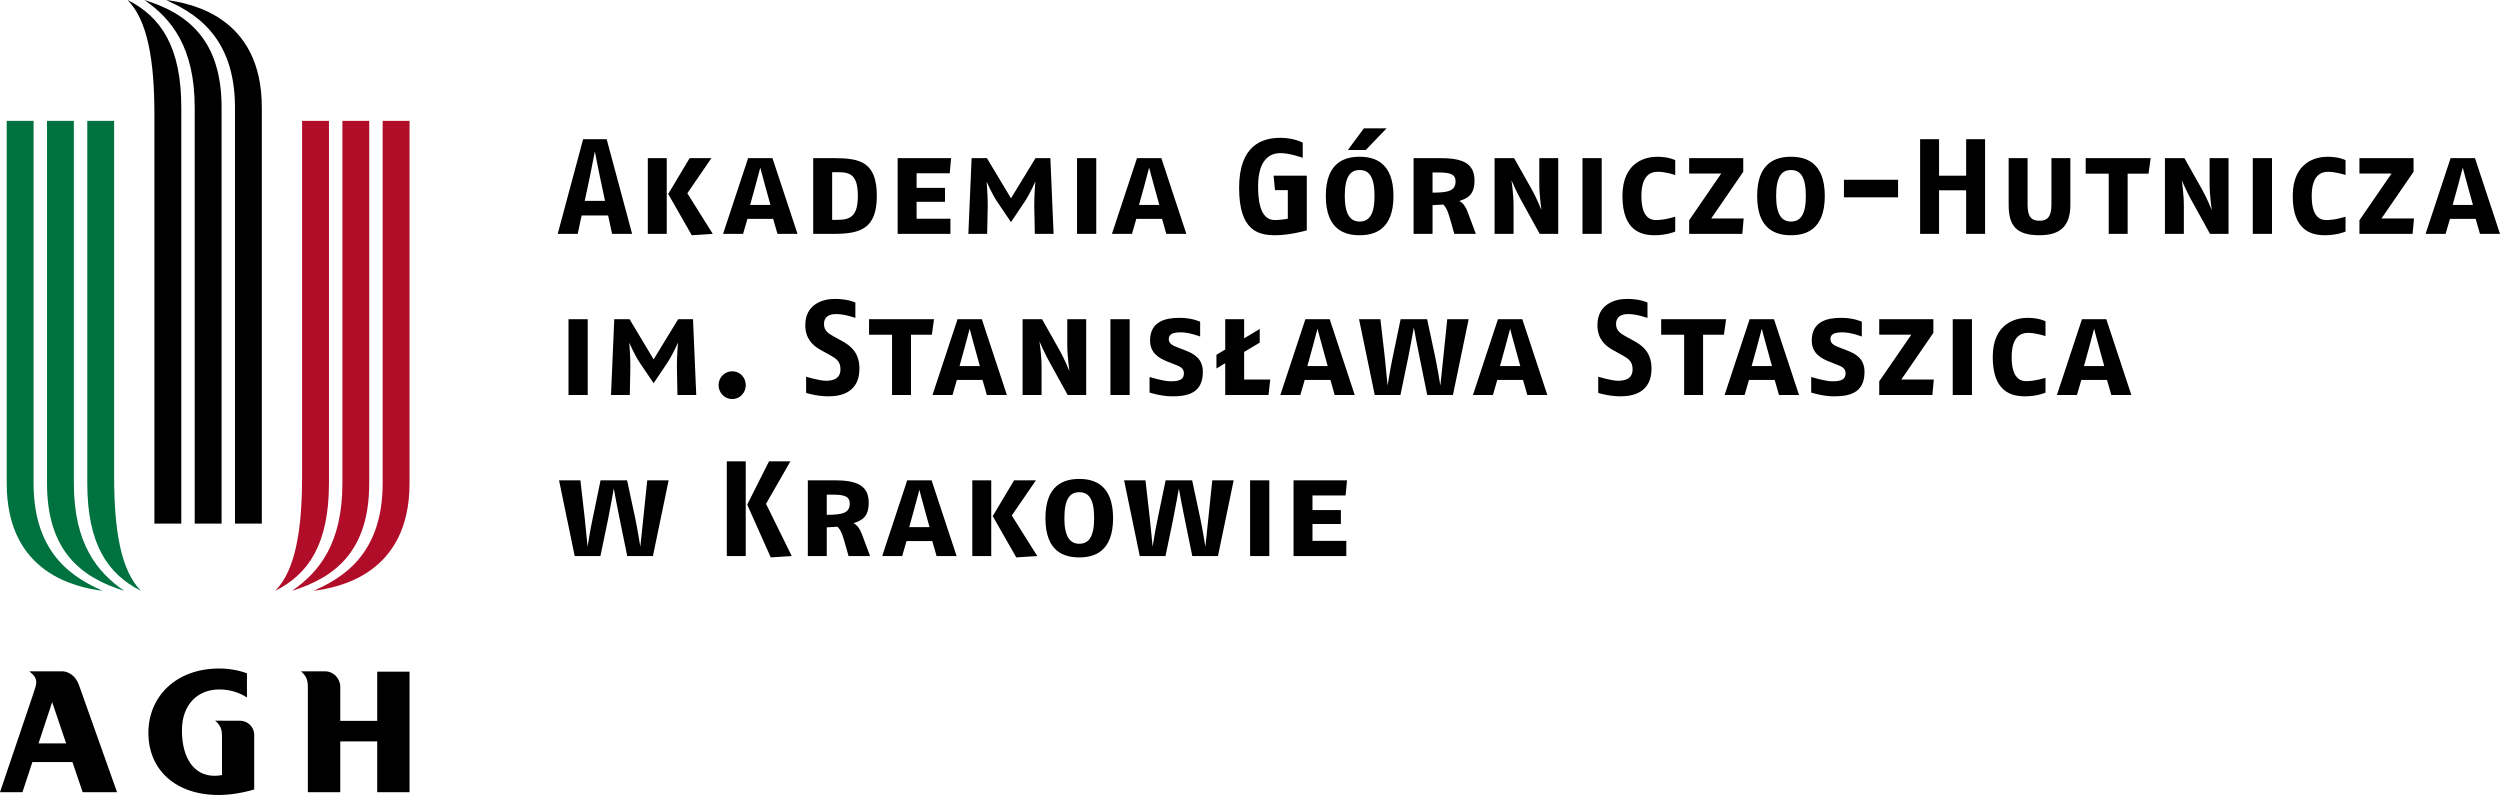 <?xml version="1.0" encoding="utf-8"?>
<!-- Generator: Adobe Illustrator 15.0.0, SVG Export Plug-In . SVG Version: 6.00 Build 0)  -->
<!DOCTYPE svg PUBLIC "-//W3C//DTD SVG 1.1//EN" "http://www.w3.org/Graphics/SVG/1.1/DTD/svg11.dtd">
<svg version="1.1" id="Warstwa_1" xmlns="http://www.w3.org/2000/svg" xmlns:xlink="http://www.w3.org/1999/xlink" x="0px" y="0px"
	 width="333.511px" height="106.054px" viewBox="0 0 333.511 106.054" enable-background="new 0 0 333.511 106.054"
	 xml:space="preserve">
<path d="M45.394,91.644c0-1.15-0.904-2.084-2.027-2.084h-3.207c0.699,0.623,0.908,1.125,0.908,2.109v14.01h4.326v-6.775h4.926v6.775
	h4.314V89.607h-4.314v6.564h-4.926V91.644z"/>
<path d="M11.027,105.679h4.587c0,0-5.073-14.264-5.073-14.27c-0.571-1.6-1.801-1.85-2.194-1.85h-4.43
	c0.676,0.555,0.916,0.914,0.916,1.475c0,0.338-0.08,0.6-0.447,1.691L0,105.679h2.995l1.326-4.018h5.344L11.027,105.679z
	 M8.822,99.169H5.142l1.816-5.502L8.822,99.169z"/>
<path d="M29.616,103.398v-5.143c0-0.986-0.207-1.486-0.906-2.111l3.307,0.002c1.018,0,1.895,0.828,1.895,1.875v7.299
	c-1.613,0.473-3.25,0.734-4.746,0.734c-5.729,0-9.369-3.342-9.369-8.285c0-4.824,3.646-8.588,9.449-8.588
	c1.32,0,2.568,0.227,3.701,0.641v3.227c-1.016-0.674-2.301-1.074-3.701-1.074c-2.783,0-4.975,1.918-4.975,5.461
	c0,3.758,1.66,6.057,4.324,6.057C28.927,103.492,29.257,103.468,29.616,103.398z"/>
<path fill="#B10D28" d="M38.956,78.816c3.586-2.465,6.717-6.271,6.721-14.332V16.123h3.578v48.361
	C49.255,73.439,44.776,77.021,38.956,78.816z"/>
<path fill="#B10D28" d="M41.87,78.816c3.357-1.568,9.178-4.48,9.178-14.332V16.123h3.586v48.361
	C54.634,76.576,45.228,78.365,41.87,78.816z"/>
<path fill="#B10D28" d="M36.716,78.816c2.674-2.691,3.584-8.061,3.584-15.227V16.123h3.584v48.361
	C43.884,72.521,41.198,76.576,36.716,78.816z"/>
<path d="M19.255,0c3.583,2.465,6.719,6.271,6.719,14.33v55.525h3.586V14.33C29.56,5.373,25.082,1.793,19.255,0z"/>
<path d="M22.168,0c3.362,1.568,9.179,4.48,9.179,14.33v55.525h3.58V14.33C34.927,2.24,25.53,0.447,22.168,0z"/>
<path d="M17.013,0c2.678,2.688,3.584,8.061,3.584,15.225v54.63h3.588V14.33C24.185,6.295,21.495,2.24,17.013,0z"/>
<path fill="#00723F" d="M16.567,78.816c-3.578-2.465-6.715-6.271-6.715-14.332V16.123h-3.58v48.361
	C6.272,73.439,10.751,77.021,16.567,78.816z"/>
<path fill="#00723F" d="M13.653,78.816c-3.355-1.568-9.174-4.48-9.174-14.332V16.123H0.895v48.361
	C0.895,76.576,10.298,78.365,13.653,78.816z"/>
<path fill="#00723F" d="M18.804,78.816c-2.67-2.691-3.578-8.061-3.578-15.227V16.123h-3.582v48.361
	C11.644,72.521,14.331,76.576,18.804,78.816z"/>
<path d="M81.653,31.199l-0.526-2.452h-3.537l-0.521,2.452h-2.67l3.394-12.63h3.139l3.396,12.63H81.653z M80.046,23.658
	c-0.309-1.428-0.65-3.286-0.686-3.468c-0.019,0.109-0.38,1.949-0.687,3.468l-0.668,3.14h2.707L80.046,23.658z"/>
<path d="M86.421,31.199V21.095h2.526v10.104H86.421z M92.283,31.382l-3.14-5.505L92,21.095h2.903l-3.21,4.69l3.392,5.413
	L92.283,31.382z"/>
<path d="M103.718,31.199l-0.578-2.004h-3.427l-0.583,2.004h-2.669l3.34-10.104h3.249l3.342,10.104H103.718z M102.113,24.92
	c-0.398-1.409-0.668-2.476-0.686-2.562c-0.019,0.055-0.29,1.062-0.688,2.562l-0.666,2.417h2.707L102.113,24.92z"/>
<path d="M111.231,31.199h-2.746V21.095h2.746c3.537,0,5.74,0.522,5.74,5.052C116.971,30.518,114.768,31.199,111.231,31.199z
	 M111.823,22.971h-0.81v6.356h0.668c1.714,0,2.759-0.42,2.759-3.18C114.44,23.351,113.448,22.971,111.823,22.971z"/>
<path d="M126.699,23.113h-4.422v1.95h3.79v1.862h-3.79v2.255h4.514v2.018h-7.041V21.095h7.128L126.699,23.113z"/>
<path d="M138.048,31.199l-0.073-3.715c-0.019-1.336,0.146-3.267,0.146-3.267s-0.688,1.587-1.447,2.723l-1.803,2.691l-1.82-2.691
	c-0.724-1.062-1.428-2.705-1.428-2.705s0.159,1.913,0.146,3.25l-0.079,3.715h-2.507l0.435-10.104h2.041l3.212,5.358l3.268-5.358
	h1.986l0.43,10.104H138.048z"/>
<path d="M143.681,31.199V21.095h2.563v10.104H143.681z"/>
<path d="M155.592,31.199l-0.572-2.004h-3.432l-0.577,2.004h-2.673l3.342-10.104h3.248l3.337,10.104H155.592z M153.991,24.92
	c-0.397-1.409-0.668-2.476-0.69-2.562c-0.015,0.055-0.283,1.062-0.683,2.562l-0.669,2.417h2.71L153.991,24.92z"/>
<path d="M170.122,31.382c-2.324,0-4.818-0.649-4.818-6.319c0-5.652,3.016-6.677,5.523-6.677c1.807,0,2.964,0.65,2.964,0.65v2.022
	c0,0-1.683-0.632-2.964-0.632c-1.282,0-2.993,0.687-2.993,4.457c0,3.991,1.336,4.475,2.255,4.475c0.757,0,1.712-0.178,1.712-0.178
	v-3.812h-1.712l-0.183-1.931h4.426v7.294C174.332,30.733,172.108,31.382,170.122,31.382z"/>
<path d="M181.383,31.382c-1.968,0-4.512-0.705-4.512-5.235c0-4.53,2.563-5.235,4.512-5.235c1.931,0,4.513,0.706,4.513,5.235
	C185.896,30.677,183.314,31.382,181.383,31.382z M181.383,22.683c-1.264,0-1.985,0.92-1.985,3.464c0,2.42,0.722,3.41,1.985,3.41
	c1.263,0,1.985-0.939,1.985-3.41C183.369,23.585,182.646,22.683,181.383,22.683z M182.198,20.011h-2.384l2.128-2.888h3.033
	L182.198,20.011z"/>
<path d="M194.013,31.199l-0.613-2.146c-0.324-1.139-0.54-1.409-0.846-1.766l-1.447,0.086v3.825h-2.529V21.095h3.468
	c2.709,0,4.659,0.467,4.659,2.975c0,1.844-0.814,2.365-2.042,2.746c0.435,0.178,0.853,0.705,1.136,1.478l1.084,2.905H194.013z
	 M191.922,23.008h-0.815v2.691c2.042,0,3.071-0.22,3.071-1.501C194.178,23.278,193.528,23.008,191.922,23.008z"/>
<path d="M205.403,31.199l-2.549-4.617c-0.522-0.938-1.135-2.348-1.227-2.544c0.036,0.16,0.289,1.895,0.289,3.391v3.77h-2.53V21.095
	h2.604l2.348,4.169c0.668,1.171,1.295,2.759,1.295,2.759s-0.284-2.037-0.284-3.428v-3.5h2.526v10.104H205.403z"/>
<path d="M211.11,31.199V21.095h2.563v10.104H211.11z"/>
<path d="M220.739,31.382c-1.858,0-4.298-0.649-4.298-5.235c0-4.622,3.216-5.235,4.622-5.235c1.568,0,2.42,0.453,2.42,0.453v1.986
	c0,0-1.249-0.435-2.347-0.435c-0.938,0-2.165,0.485-2.165,3.23c0,2.435,0.847,3.212,1.949,3.212c1.227,0,2.563-0.452,2.563-0.452
	v1.986C223.483,30.893,222.38,31.382,220.739,31.382z"/>
<path d="M232.434,31.199h-7.093v-1.821l4.278-6.228h-4.278v-2.055h7.217v1.821l-4.274,6.227h4.329L232.434,31.199z"/>
<path d="M238.923,31.382c-1.964,0-4.512-0.705-4.512-5.235c0-4.53,2.562-5.235,4.512-5.235c1.936,0,4.513,0.706,4.513,5.235
	C243.436,30.677,240.859,31.382,238.923,31.382z M238.923,22.683c-1.259,0-1.981,0.92-1.981,3.464c0,2.42,0.723,3.41,1.981,3.41
	c1.268,0,1.986-0.939,1.986-3.41C240.91,23.585,240.191,22.683,238.923,22.683z"/>
<path d="M245.989,26.325v-2.343h7.222v2.343H245.989z"/>
<path d="M262.293,31.199v-5.811h-3.615v5.811h-2.526v-12.63h2.526v4.87h3.615v-4.87h2.526v12.63H262.293z"/>
<path d="M272.078,31.382c-3.177,0-4.114-1.336-4.114-4.082v-6.205h2.525v6.192c0,1.55,0.439,2.164,1.589,2.164
	c1.089,0,1.592-0.576,1.592-2.164v-6.192h2.525V27.3C276.195,29.881,275.134,31.382,272.078,31.382z"/>
<path d="M286.621,23.168h-2.783v8.03h-2.526v-8.03h-3.07v-2.073h8.667L286.621,23.168z"/>
<path d="M294.825,31.199l-2.548-4.617c-0.522-0.938-1.136-2.348-1.228-2.544c0.037,0.16,0.288,1.895,0.288,3.391v3.77h-2.524V21.095
	h2.598l2.348,4.169c0.668,1.171,1.3,2.759,1.3,2.759s-0.288-2.037-0.288-3.428v-3.5h2.525v10.104H294.825z"/>
<path d="M300.531,31.199V21.095h2.563v10.104H300.531z"/>
<path d="M310.159,31.382c-1.857,0-4.297-0.649-4.297-5.235c0-4.622,3.218-5.235,4.622-5.235c1.574,0,2.421,0.453,2.421,0.453v1.986
	c0,0-1.244-0.435-2.348-0.435c-0.934,0-2.164,0.485-2.164,3.23c0,2.435,0.846,3.212,1.95,3.212c1.226,0,2.562-0.452,2.562-0.452
	v1.986C312.905,30.893,311.802,31.382,310.159,31.382z"/>
<path d="M321.851,31.199h-7.093v-1.821l4.283-6.228h-4.283v-2.055h7.221v1.821l-4.278,6.227h4.334L321.851,31.199z"/>
<path d="M330.838,31.199l-0.576-2.004h-3.428l-0.581,2.004h-2.673l3.341-10.104h3.249l3.341,10.104H330.838z M329.233,24.92
	c-0.394-1.409-0.668-2.476-0.687-2.562c-0.019,0.055-0.288,1.062-0.683,2.562l-0.667,2.417h2.704L329.233,24.92z"/>
<path d="M75.841,52.693V42.584h2.563v10.109H75.841z"/>
<path d="M90.373,52.693l-0.071-3.721c-0.018-1.336,0.146-3.267,0.146-3.267s-0.688,1.587-1.446,2.728l-1.807,2.686l-1.819-2.686
	c-0.723-1.068-1.428-2.709-1.428-2.709s0.162,1.913,0.144,3.249l-0.073,3.721h-2.507l0.434-10.109h2.042l3.208,5.359l3.269-5.359
	h1.986l0.432,10.109H90.373z"/>
<path d="M97.684,53.233c-1.047,0-1.822-0.846-1.822-1.857c0-1.017,0.795-1.845,1.822-1.845c1.047,0,1.805,0.85,1.805,1.845
	C99.489,52.369,98.731,53.233,97.684,53.233z"/>
<path d="M110.535,52.872c-1.606,0-2.995-0.453-2.995-0.453v-2.166c0,0,1.767,0.544,2.632,0.544c1.031,0,1.95-0.306,1.95-1.537
	c0-1.116-0.646-1.465-1.514-1.95l-1.14-0.631c-1.063-0.595-2.039-1.515-2.039-3.304c0-2.759,2.275-3.501,3.937-3.501
	c1.769,0,2.743,0.486,2.743,0.486v2.058c0,0-1.352-0.521-2.564-0.521c-0.902,0-1.623,0.325-1.623,1.332
	c0,0.889,0.58,1.25,1.315,1.666l1.085,0.591c1.154,0.636,2.33,1.555,2.33,3.684C114.652,52.258,112.34,52.872,110.535,52.872z"/>
<path d="M124.312,44.658h-2.78v8.035h-2.529v-8.035h-3.067v-2.074h8.664L124.312,44.658z"/>
<path d="M131.65,52.693l-0.576-2.005h-3.428l-0.577,2.005h-2.67l3.339-10.109h3.244l3.341,10.109H131.65z M130.048,46.41
	c-0.397-1.409-0.668-2.47-0.687-2.563c-0.022,0.051-0.288,1.066-0.687,2.563l-0.667,2.421h2.703L130.048,46.41z"/>
<path d="M142.432,52.693l-2.549-4.622c-0.521-0.943-1.135-2.348-1.227-2.545c0.036,0.16,0.293,1.895,0.293,3.391v3.775h-2.531
	V42.584h2.6l2.347,4.169c0.669,1.172,1.3,2.764,1.3,2.764s-0.287-2.041-0.287-3.432v-3.501h2.525v10.109H142.432z"/>
<path d="M148.137,52.693V42.584h2.563v10.109H148.137z"/>
<path d="M156.348,52.872c-1.461,0-2.993-0.503-2.993-0.503v-2.078c0,0,1.821,0.576,2.814,0.576c1.103,0,1.771-0.201,1.771-1.062
	c0-0.704-0.54-0.923-1.245-1.193l-0.924-0.362c-1.153-0.454-2.347-1.154-2.347-2.815c0-2.581,2.08-3.034,3.938-3.034
	c1.711,0,2.742,0.521,2.742,0.521v1.973c0,0-1.41-0.558-2.563-0.558c-1.061,0-1.623,0.229-1.623,0.897
	c0,0.649,0.576,0.887,1.335,1.176l0.884,0.343c1.175,0.453,2.329,1.103,2.329,2.87C160.466,52.616,158.155,52.872,156.348,52.872z"
	/>
<path d="M169.225,52.693h-5.775v-4.242l-1.172,0.705V47.33l1.172-0.705v-4.04h2.525v2.545l2.078-1.245v1.821l-2.078,1.244v3.685
	h3.482L169.225,52.693z"/>
<path d="M178.057,52.693l-0.576-2.005h-3.429l-0.581,2.005h-2.667l3.34-10.109h3.245l3.339,10.109H178.057z M176.45,46.41
	c-0.397-1.409-0.668-2.47-0.687-2.563c-0.018,0.051-0.287,1.066-0.686,2.563l-0.669,2.421h2.709L176.45,46.41z"/>
<path d="M193.83,52.693h-3.432l-0.987-4.873c-0.257-1.196-0.76-3.867-0.797-4.138c-0.055,0.271-0.522,2.925-0.778,4.138
	l-1.011,4.873h-3.428l-2.096-10.109h2.851l0.581,5.052c0.16,1.519,0.362,3.647,0.381,3.807c0.014-0.109,0.342-2.22,0.681-3.807
	l1.053-5.052h3.537l1.08,5.052c0.288,1.354,0.65,3.593,0.687,3.807c0.015-0.16,0.252-2.471,0.397-3.807l0.522-5.052h2.855
	L193.83,52.693z"/>
<path d="M203.751,52.693l-0.576-2.005h-3.433l-0.576,2.005h-2.668l3.336-10.109h3.249l3.336,10.109H203.751z M202.144,46.41
	c-0.397-1.409-0.668-2.47-0.681-2.563c-0.023,0.051-0.293,1.066-0.691,2.563l-0.667,2.421h2.708L202.144,46.41z"/>
<path d="M216.203,52.872c-1.601,0-2.993-0.453-2.993-0.453v-2.166c0,0,1.768,0.544,2.637,0.544c1.024,0,1.949-0.306,1.949-1.537
	c0-1.116-0.65-1.465-1.515-1.95l-1.14-0.631c-1.062-0.595-2.037-1.515-2.037-3.304c0-2.759,2.271-3.501,3.937-3.501
	c1.767,0,2.74,0.486,2.74,0.486v2.058c0,0-1.354-0.521-2.563-0.521c-0.905,0-1.629,0.325-1.629,1.332
	c0,0.889,0.581,1.25,1.323,1.666l1.08,0.591c1.157,0.636,2.328,1.555,2.328,3.684C220.321,52.258,218.015,52.872,216.203,52.872z"/>
<path d="M229.981,44.658h-2.782v8.035h-2.525v-8.035h-3.066v-2.074h8.663L229.981,44.658z"/>
<path d="M237.322,52.693l-0.572-2.005h-3.432l-0.576,2.005h-2.674l3.342-10.109h3.248l3.337,10.109H237.322z M235.72,46.41
	c-0.397-1.409-0.668-2.47-0.687-2.563c-0.018,0.051-0.287,1.066-0.687,2.563l-0.669,2.421h2.71L235.72,46.41z"/>
<path d="M244.62,52.872c-1.459,0-2.997-0.503-2.997-0.503v-2.078c0,0,1.822,0.576,2.819,0.576c1.1,0,1.768-0.201,1.768-1.062
	c0-0.704-0.54-0.923-1.246-1.193l-0.92-0.362c-1.157-0.454-2.348-1.154-2.348-2.815c0-2.581,2.078-3.034,3.937-3.034
	c1.711,0,2.74,0.521,2.74,0.521v1.973c0,0-1.405-0.558-2.563-0.558c-1.062,0-1.624,0.229-1.624,0.897
	c0,0.649,0.576,0.887,1.337,1.176l0.882,0.343c1.176,0.453,2.329,1.103,2.329,2.87C248.734,52.616,246.423,52.872,244.62,52.872z"/>
<path d="M257.791,52.693h-7.093v-1.827l4.283-6.223h-4.283v-2.059h7.221v1.821l-4.278,6.228h4.333L257.791,52.693z"/>
<path d="M260.504,52.693V42.584h2.563v10.109H260.504z"/>
<path d="M270.137,52.872c-1.862,0-4.297-0.649-4.297-5.235c0-4.623,3.217-5.236,4.621-5.236c1.575,0,2.416,0.454,2.416,0.454v1.986
	c0,0-1.24-0.435-2.348-0.435c-0.933,0-2.163,0.489-2.163,3.231c0,2.438,0.85,3.211,1.948,3.211c1.232,0,2.563-0.448,2.563-0.448
	v1.987C272.877,52.387,271.78,52.872,270.137,52.872z"/>
<path d="M281.66,52.693l-0.577-2.005h-3.428l-0.58,2.005h-2.673l3.341-10.109h3.248l3.341,10.109H281.66z M280.048,46.41
	c-0.394-1.409-0.663-2.47-0.682-2.563c-0.018,0.051-0.293,1.066-0.686,2.563l-0.669,2.421h2.704L280.048,46.41z"/>
<path d="M87.103,74.179h-3.428l-0.993-4.869c-0.252-1.195-0.76-3.863-0.796-4.14c-0.053,0.276-0.521,2.926-0.775,4.14l-1.012,4.869
	h-3.43l-2.091-10.104h2.851l0.577,5.056c0.162,1.509,0.361,3.643,0.38,3.808c0.018-0.109,0.343-2.22,0.686-3.808l1.046-5.056h3.539
	l1.085,5.056c0.284,1.351,0.647,3.589,0.682,3.808c0.021-0.165,0.254-2.476,0.398-3.808l0.524-5.056h2.853L87.103,74.179z"/>
<path d="M96.959,74.179V61.547h2.524v12.632H96.959z M102.822,74.36l-3.14-7.037l2.908-5.775h2.852l-3.249,5.666l3.43,6.966
	L102.822,74.36z"/>
<path d="M113.201,74.179l-0.612-2.148c-0.328-1.134-0.546-1.403-0.85-1.765l-1.446,0.087v3.826h-2.525V64.075h3.466
	c2.704,0,4.654,0.466,4.654,2.974c0,1.843-0.812,2.367-2.036,2.746c0.433,0.178,0.846,0.705,1.137,1.482l1.082,2.902H113.201z
	 M111.104,65.987h-0.812v2.69c2.041,0,3.068-0.215,3.068-1.496C113.361,66.257,112.712,65.987,111.104,65.987z"/>
<path d="M124.941,74.179l-0.574-2.002h-3.433l-0.577,2.002h-2.669l3.338-10.104h3.249l3.339,10.104H124.941z M123.336,67.9
	c-0.397-1.41-0.667-2.472-0.688-2.564c-0.017,0.056-0.287,1.068-0.685,2.564l-0.669,2.42h2.709L123.336,67.9z"/>
<path d="M129.709,74.179V64.075h2.527v10.104H129.709z M135.577,74.36l-3.145-5.506l2.853-4.779h2.91l-3.218,4.693l3.396,5.411
	L135.577,74.36z"/>
<path d="M143.978,74.36c-1.967,0-4.512-0.702-4.512-5.229c0-4.534,2.563-5.239,4.512-5.239c1.932,0,4.512,0.705,4.512,5.239
	C148.49,73.658,145.91,74.36,143.978,74.36z M143.978,65.662c-1.263,0-1.985,0.919-1.985,3.469c0,2.416,0.723,3.41,1.985,3.41
	c1.264,0,1.987-0.938,1.987-3.41C145.965,66.564,145.242,65.662,143.978,65.662z"/>
<path d="M162.483,74.179h-3.427l-0.993-4.869c-0.256-1.195-0.759-3.863-0.796-4.14c-0.055,0.276-0.521,2.926-0.772,4.14
	l-1.013,4.869h-3.432l-2.091-10.104h2.852l0.576,5.056c0.164,1.509,0.361,3.643,0.38,3.808c0.018-0.109,0.342-2.22,0.686-3.808
	l1.048-5.056h3.537l1.08,5.056c0.293,1.351,0.655,3.589,0.687,3.808c0.019-0.165,0.257-2.476,0.398-3.808l0.521-5.056h2.855
	L162.483,74.179z"/>
<path d="M166.768,74.179V64.075h2.563v10.104H166.768z"/>
<path d="M179.512,66.096h-4.421v1.95h3.789v1.857h-3.789v2.255h4.512v2.021h-7.038V64.075h7.13L179.512,66.096z"/>
</svg>
